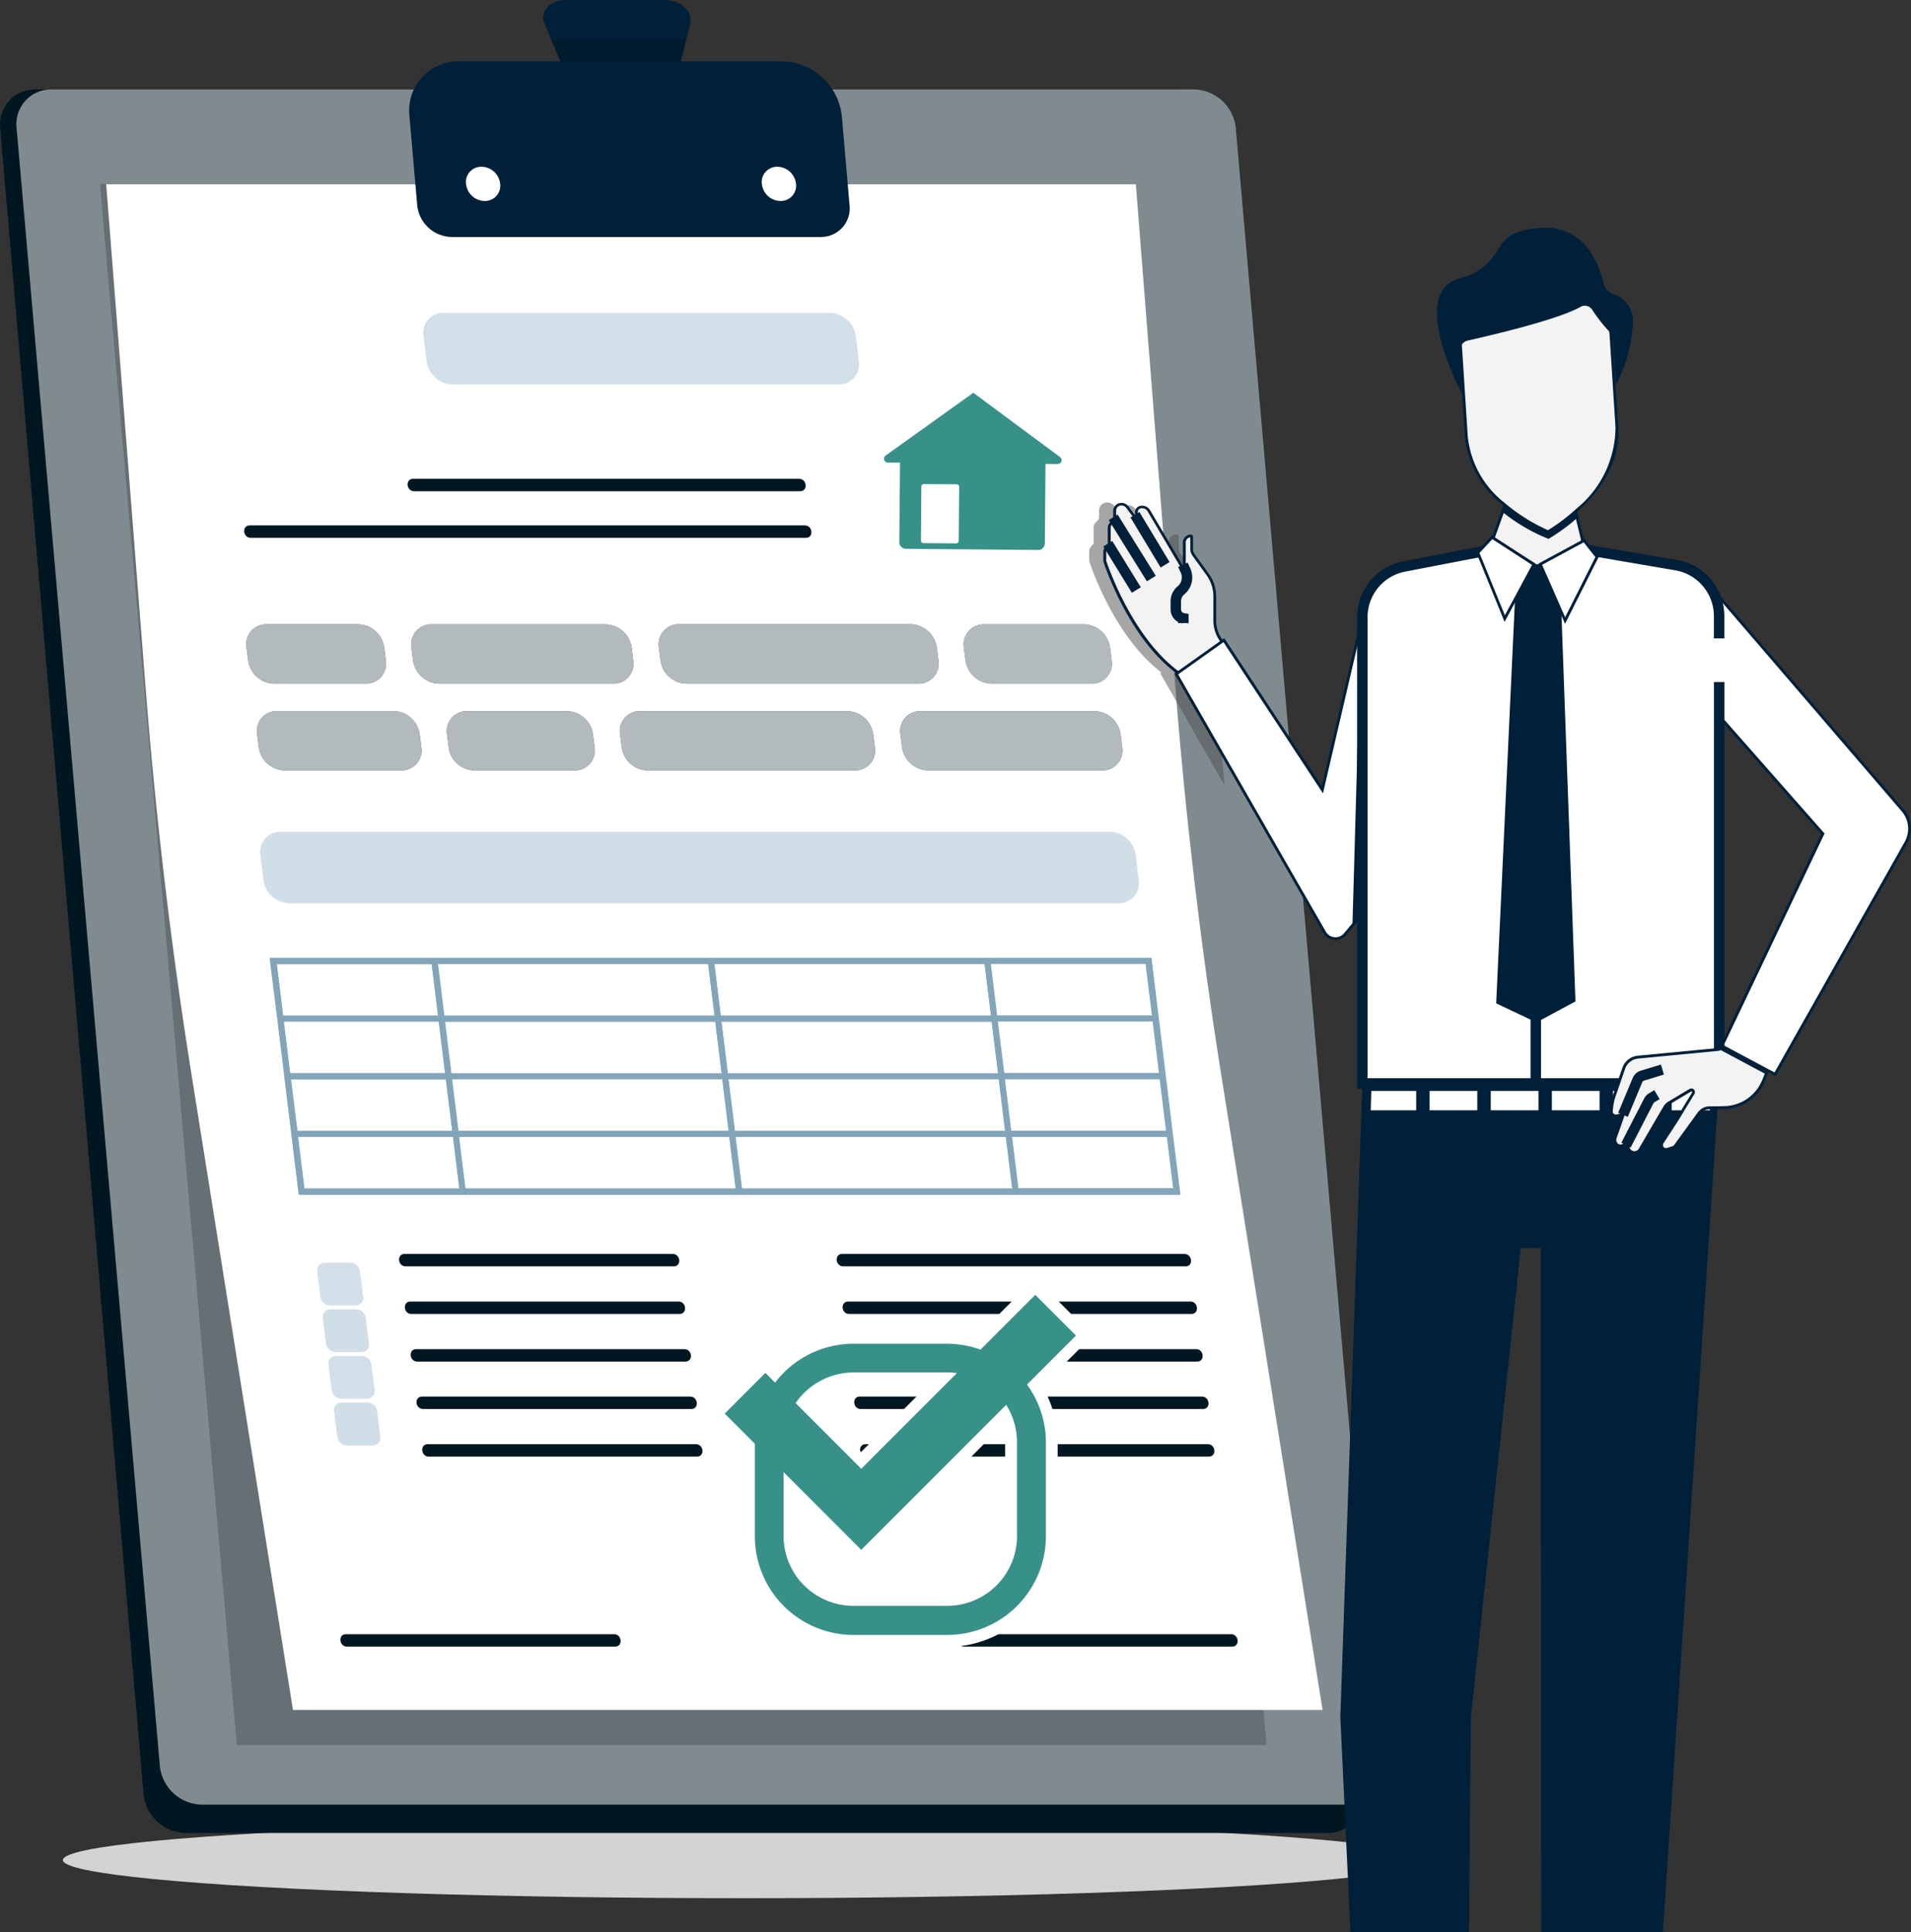 <svg xmlns="http://www.w3.org/2000/svg" width="130.358" height="131.784" viewBox="0 0 130.358 131.784">
  <rect x="0" y="0" width="130.358" height="131.784" fill="#333333" stroke="none"/>
  <g id="order_property_v2_1_" data-name="order property v2 (1)" transform="translate(0 0)">
    <ellipse id="Ellipse_373" data-name="Ellipse 373" cx="46.479" cy="2.603" rx="46.479" ry="2.603" transform="translate(4.289 124.255)" fill="#d3d3d3"/>
    <g id="Group_3054" transform="translate(0 6.104)">
      <path id="Path_1804" d="M-758.105-1504.383h77.932a2.384,2.384,0,0,0,2.405-2.365,2.7,2.7,0,0,0-.016-.3l-9.775-113.586a2.944,2.944,0,0,0-2.847-2.662h-77.929a2.384,2.384,0,0,0-2.405,2.364,2.735,2.735,0,0,0,.016.3l9.775,113.585A2.942,2.942,0,0,0-758.105-1504.383Z" transform="translate(770.74 1623.29)" fill="#001621"/>
      <path id="Path_1805" d="M-753.96-1506.307h77.932a2.362,2.362,0,0,0,2.4-2.321,2.115,2.115,0,0,0-.013-.293l-9.772-111.744a2.92,2.92,0,0,0-2.847-2.616H-764.19a2.362,2.362,0,0,0-2.4,2.321,2.114,2.114,0,0,0,.014.292l9.775,111.741A2.93,2.93,0,0,0-753.96-1506.307Z" transform="translate(767.716 1623.284)" fill="#001621"/>
      <path id="Path_5190" data-name="Path 5190" d="M-673.646-1508.638a2.361,2.361,0,0,1-2.4,2.321H-753.98a2.932,2.932,0,0,1-2.844-2.616l-9.775-111.741a2.131,2.131,0,0,1-.013-.3,2.362,2.362,0,0,1,2.4-2.321h77.932a2.924,2.924,0,0,1,2.849,2.619l2.392,27.374.111,1.289.574,6.563.114,1.319,6.576,75.2A1.762,1.762,0,0,1-673.646-1508.638Z" transform="translate(767.73 1623.291)" fill="#fff" opacity="0.5"/>
      <path id="Path_1807" d="M-675.344-1599.45l9.352,106.46h-70.24l-9.339-106.46Z" transform="translate(752.387 1605.907)" opacity="0.2"/>
    </g>
    <path id="Path_1808" d="M96.977,59.81l2.7,34.337q1.044,13.362,3.153,26.589l6.885,43.137H39.48l-6.906-43.251q-2.109-13.2-3.153-26.551L26.74,59.813H96.977Z" transform="translate(-19.496 -47.248)" fill="#fff"/>
    <path id="Path_1809" d="M108.592,97.1h26.334a1.359,1.359,0,0,0,1.4-1.327,1.282,1.282,0,0,0-.016-.249L136.1,93.8a1.835,1.835,0,0,0-1.771-1.576H108a1.359,1.359,0,0,0-1.4,1.327,1.285,1.285,0,0,0,.016.249l.209,1.712A1.832,1.832,0,0,0,108.592,97.1Z" transform="translate(-77.725 -70.885)" fill="#d1dfe8"/>
    <g id="Group_3055" transform="translate(17.753 56.732)">
      <path id="Path_1810" d="M-720.469-1480.765h56.544a1.358,1.358,0,0,0,1.4-1.327,1.29,1.29,0,0,0-.016-.249l-.206-1.715a1.834,1.834,0,0,0-1.771-1.576h-56.544a1.359,1.359,0,0,0-1.4,1.327,1.287,1.287,0,0,0,.016.249l.206,1.715A1.814,1.814,0,0,0-720.469-1480.765Z" transform="translate(722.463 1485.632)" fill="#d1dfe8"/>
      <path id="Path_1811" d="M-720.469-1480.765h56.544a1.358,1.358,0,0,0,1.4-1.327,1.29,1.29,0,0,0-.016-.249l-.206-1.715a1.834,1.834,0,0,0-1.771-1.576h-56.544a1.359,1.359,0,0,0-1.4,1.327,1.287,1.287,0,0,0,.016.249l.206,1.715A1.814,1.814,0,0,0-720.469-1480.765Z" transform="translate(722.463 1485.632)" fill="#d1dfe8" opacity="0.5"/>
    </g>
    <g id="Group_3059" transform="translate(16.656 32.656)">
      <g id="Group_3056" transform="translate(11.149)">
        <path id="Path_1812" d="M-668.352-1550.253h-26.334c-.539,0-.618-.848-.07-.848h26.334C-667.884-1551.1-667.805-1550.253-668.352-1550.253Z" transform="translate(695.131 1551.1)" fill="#001621"/>
      </g>
      <g id="Group_3058" transform="translate(0 3.178)">
        <g id="Group_3057" transform="translate(0 0)">
          <path id="Path_1813" d="M-725.075-1542.46h37.88c.539,0,.618.848.07.848H-725C-725.544-1541.612-725.612-1542.46-725.075-1542.46Z" transform="translate(725.445 1542.46)" fill="#001621"/>
        </g>
      </g>
    </g>
    <g id="Group_3062" transform="translate(16.799 25.741)">
      <g id="Group_3060" transform="translate(0 16.836)">
        <path id="Path_1816" d="M-542.47-1520.058h6.812a1.359,1.359,0,0,0,1.4-1.327,1.279,1.279,0,0,0-.016-.249l-.114-.891a1.834,1.834,0,0,0-1.771-1.576h-6.812a1.359,1.359,0,0,0-1.4,1.327,1.283,1.283,0,0,0,.016.249l.114.891A1.839,1.839,0,0,0-542.47-1520.058Z" transform="translate(593.308 1524.108)" fill="#001621"/>
        <path id="Path_1817" d="M-619.263-1520.073h15.793a1.361,1.361,0,0,0,1.4-1.324,1.38,1.38,0,0,0-.016-.257l-.114-.891a1.835,1.835,0,0,0-1.771-1.576h-15.8a1.359,1.359,0,0,0-1.4,1.327,1.276,1.276,0,0,0,.016.249l.114.891A1.823,1.823,0,0,0-619.263-1520.073Z" transform="translate(649.3 1524.122)" fill="#001621"/>
        <path id="Path_1818" d="M-681.618-1520.058h11.863a1.358,1.358,0,0,0,1.4-1.327,1.288,1.288,0,0,0-.016-.249l-.114-.891a1.834,1.834,0,0,0-1.771-1.576h-11.866a1.359,1.359,0,0,0-1.4,1.327,1.283,1.283,0,0,0,.016.249l.114.891A1.842,1.842,0,0,0-681.618-1520.058Z" transform="translate(694.771 1524.108)" fill="#001621"/>
        <path id="Path_1819" d="M-723.156-1520.073h6.237a1.365,1.365,0,0,0,1.406-1.324,1.35,1.35,0,0,0-.016-.257l-.114-.891a1.835,1.835,0,0,0-1.771-1.576h-6.24a1.359,1.359,0,0,0-1.4,1.327,1.291,1.291,0,0,0,.016.249l.114.891A1.841,1.841,0,0,0-723.156-1520.073Z" transform="translate(725.053 1524.122)" fill="#001621"/>
        <path id="Path_1820" d="M-558.468-1498.208h11.863a1.359,1.359,0,0,0,1.4-1.327,1.281,1.281,0,0,0-.016-.249l-.114-.891a1.834,1.834,0,0,0-1.771-1.576h-11.866a1.359,1.359,0,0,0-1.4,1.327,1.289,1.289,0,0,0,.016.249l.114.891A1.838,1.838,0,0,0-558.468-1498.208Z" transform="translate(604.975 1508.175)" fill="#001621"/>
        <path id="Path_1821" d="M-629.071-1498.208h14.116a1.358,1.358,0,0,0,1.4-1.327,1.281,1.281,0,0,0-.016-.249l-.114-.891a1.834,1.834,0,0,0-1.771-1.576h-14.116a1.358,1.358,0,0,0-1.4,1.327,1.279,1.279,0,0,0,.016.249l.114.891A1.828,1.828,0,0,0-629.071-1498.208Z" transform="translate(656.453 1508.175)" fill="#001621"/>
        <path id="Path_1822" d="M-672.671-1498.208h6.812a1.359,1.359,0,0,0,1.4-1.327,1.276,1.276,0,0,0-.016-.249l-.114-.891a1.835,1.835,0,0,0-1.771-1.576h-6.8a1.359,1.359,0,0,0-1.4,1.327,1.3,1.3,0,0,0,.016.249l.114.891A1.8,1.8,0,0,0-672.671-1498.208Z" transform="translate(688.237 1508.175)" fill="#001621"/>
        <path id="Path_1823" d="M-720.466-1498.223h7.933a1.364,1.364,0,0,0,1.4-1.324,1.37,1.37,0,0,0-.016-.257l-.114-.891a1.834,1.834,0,0,0-1.771-1.576h-7.933a1.359,1.359,0,0,0-1.4,1.327,1.291,1.291,0,0,0,.016.249l.114.891A1.823,1.823,0,0,0-720.466-1498.223Z" transform="translate(723.091 1508.19)" fill="#001621"/>
      </g>
      <g id="Group_3061" transform="translate(0 16.836)" opacity="0.7">
        <path id="Path_1824" d="M-542.47-1520.058h6.812a1.359,1.359,0,0,0,1.4-1.327,1.279,1.279,0,0,0-.016-.249l-.114-.891a1.834,1.834,0,0,0-1.771-1.576h-6.812a1.359,1.359,0,0,0-1.4,1.327,1.283,1.283,0,0,0,.016.249l.114.891A1.839,1.839,0,0,0-542.47-1520.058Z" transform="translate(593.308 1524.108)" fill="#fff"/>
        <path id="Path_1825" d="M-619.263-1520.073h15.793a1.361,1.361,0,0,0,1.4-1.324,1.38,1.38,0,0,0-.016-.257l-.114-.891a1.835,1.835,0,0,0-1.771-1.576h-15.8a1.359,1.359,0,0,0-1.4,1.327,1.276,1.276,0,0,0,.016.249l.114.891A1.823,1.823,0,0,0-619.263-1520.073Z" transform="translate(649.3 1524.122)" fill="#fff"/>
        <path id="Path_1826" d="M-681.618-1520.058h11.863a1.358,1.358,0,0,0,1.4-1.327,1.288,1.288,0,0,0-.016-.249l-.114-.891a1.834,1.834,0,0,0-1.771-1.576h-11.866a1.359,1.359,0,0,0-1.4,1.327,1.283,1.283,0,0,0,.016.249l.114.891A1.842,1.842,0,0,0-681.618-1520.058Z" transform="translate(694.771 1524.108)" fill="#fff"/>
        <path id="Path_1827" d="M-723.156-1520.073h6.237a1.365,1.365,0,0,0,1.406-1.324,1.35,1.35,0,0,0-.016-.257l-.114-.891a1.835,1.835,0,0,0-1.771-1.576h-6.24a1.359,1.359,0,0,0-1.4,1.327,1.291,1.291,0,0,0,.016.249l.114.891A1.841,1.841,0,0,0-723.156-1520.073Z" transform="translate(725.053 1524.122)" fill="#fff"/>
        <path id="Path_1828" d="M-558.468-1498.208h11.863a1.359,1.359,0,0,0,1.4-1.327,1.281,1.281,0,0,0-.016-.249l-.114-.891a1.834,1.834,0,0,0-1.771-1.576h-11.866a1.359,1.359,0,0,0-1.4,1.327,1.289,1.289,0,0,0,.016.249l.114.891A1.838,1.838,0,0,0-558.468-1498.208Z" transform="translate(604.975 1508.175)" fill="#fff"/>
        <path id="Path_1829" d="M-629.071-1498.208h14.116a1.358,1.358,0,0,0,1.4-1.327,1.281,1.281,0,0,0-.016-.249l-.114-.891a1.834,1.834,0,0,0-1.771-1.576h-14.116a1.358,1.358,0,0,0-1.4,1.327,1.279,1.279,0,0,0,.016.249l.114.891A1.828,1.828,0,0,0-629.071-1498.208Z" transform="translate(656.453 1508.175)" fill="#fff"/>
        <path id="Path_1830" d="M-672.671-1498.208h6.812a1.359,1.359,0,0,0,1.4-1.327,1.276,1.276,0,0,0-.016-.249l-.114-.891a1.835,1.835,0,0,0-1.771-1.576h-6.8a1.359,1.359,0,0,0-1.4,1.327,1.3,1.3,0,0,0,.016.249l.114.891A1.8,1.8,0,0,0-672.671-1498.208Z" transform="translate(688.237 1508.175)" fill="#fff"/>
        <path id="Path_1831" d="M-720.466-1498.223h7.933a1.364,1.364,0,0,0,1.4-1.324,1.37,1.37,0,0,0-.016-.257l-.114-.891a1.834,1.834,0,0,0-1.771-1.576h-7.933a1.359,1.359,0,0,0-1.4,1.327,1.291,1.291,0,0,0,.016.249l.114.891A1.823,1.823,0,0,0-720.466-1498.223Z" transform="translate(723.091 1508.19)" fill="#fff"/>
      </g>
      <g id="Group_4989" transform="translate(44.675 0) rotate(12.007)">
        <path id="Path_2746" d="M11.734,3.061,5.033,0,.066,5.438a.265.265,0,0,0,.022.371.257.257,0,0,0,.222.062L1.13,5.7l1.083,5.317a.448.448,0,0,0,.528.349h0l8.851-1.8a.448.448,0,0,0,.349-.528h0L10.856,3.721l.821-.168a.261.261,0,0,0,.2-.311A.254.254,0,0,0,11.734,3.061Z" transform="translate(0 0)" fill="#379189"/>
        <path id="Path_2747" d="M.771,2.074l1.308-.265a.506.506,0,0,0,.393-.593L2.3.4A.506.506,0,0,0,1.711.01L.4.275A.506.506,0,0,0,.01.868l.168.813a.5.5,0,0,0,.582.393Z" transform="translate(7.052 4.687)" fill="#fff"/>
        <path id="Path_2748" d="M.947,4.395l2.178-.444a.174.174,0,0,0,.138-.2V3.745L2.529.143A.175.175,0,0,0,2.328,0,.01.01,0,0,0,2.32,0L.143.451A.174.174,0,0,0,0,.649.01.01,0,0,0,0,.657l.737,3.6A.176.176,0,0,0,.947,4.395Z" transform="translate(2.894 6.341)" fill="#fff"/>
        <line id="Line_383" x2="0.585" y2="2.906" transform="translate(8.018 4.369)" fill="none" stroke="#379189" stroke-width="1.896"/>
        <line id="Line_384" x1="2.906" y2="0.593" transform="translate(6.856 5.528)" fill="none" stroke="#379189" stroke-width="1.896"/>
      </g>
    </g>
    <g id="Group_3065" transform="translate(23.22 111.456)">
      <g id="Group_3063">
        <path id="Path_1832" d="M-688.856-1335.992h-18.3c-.539,0-.618-.848-.07-.848h18.3c.539,0,.609.848.07.848Z" transform="translate(707.601 1336.84)" fill="#001621"/>
      </g>
      <g id="Group_3064" transform="translate(42.085)">
        <path id="Path_1833" d="M-574.426-1335.992h-18.3c-.539,0-.618-.848-.07-.848h18.3C-573.957-1336.84-573.876-1335.992-574.426-1335.992Z" transform="translate(593.171 1336.84)" fill="#001621"/>
      </g>
    </g>
    <g id="Group_3076" transform="translate(27.221 85.52)">
      <g id="Group_3066" transform="translate(29.856)">
        <path id="Path_1834" d="M-591.745-1406.512H-615.1c-.539,0-.617-.848-.07-.848h23.352C-591.276-1407.347-591.195-1406.512-591.745-1406.512Z" transform="translate(615.541 1407.36)" fill="#001621"/>
      </g>
      <g id="Group_3067" transform="translate(30.259 3.247)">
        <path id="Path_1835" d="M-614.067-1398.53h23.352c.539,0,.618.848.07.848H-614C-614.535-1397.682-614.614-1398.53-614.067-1398.53Z" transform="translate(614.441 1398.53)" fill="#001621"/>
      </g>
      <g id="Group_3068" transform="translate(30.652 6.494)">
        <path id="Path_1836" d="M-613.005-1389.7h23.352c.539,0,.617.848.07.848h-23.352c-.539,0-.607-.848-.07-.848Z" transform="translate(613.375 1389.7)" fill="#001621"/>
      </g>
      <g id="Group_3069" transform="translate(31.05 9.73)">
        <path id="Path_1837" d="M-611.925-1380.9h23.352c.539,0,.617.848.07.848h-23.352C-612.394-1380.058-612.461-1380.9-611.925-1380.9Z" transform="translate(612.295 1380.9)" fill="#001621"/>
      </g>
      <g id="Group_3070" transform="translate(31.448 12.975)">
        <path id="Path_1838" d="M-610.837-1372.08h23.352c.539,0,.617.848.07.848h-23.352C-611.305-1371.235-611.384-1372.08-610.837-1372.08Z" transform="translate(611.211 1372.08)" fill="#001621"/>
      </g>
      <g id="Group_3071" transform="translate(0)">
        <path id="Path_1839" d="M-677.976-1406.512h-18.3c-.539,0-.617-.848-.07-.848h18.3C-677.507-1407.347-677.439-1406.512-677.976-1406.512Z" transform="translate(696.721 1407.36)" fill="#001621"/>
      </g>
      <g id="Group_3072" transform="translate(0.397 3.247)">
        <path id="Path_1840" d="M-695.268-1398.53h18.3c.539,0,.618.848.07.848h-18.3C-695.737-1397.682-695.807-1398.53-695.268-1398.53Z" transform="translate(695.639 1398.53)" fill="#001621"/>
      </g>
      <g id="Group_3073" transform="translate(0.793 6.494)">
        <path id="Path_1841" d="M-694.187-1389.7h18.3c.539,0,.618.848.07.848h-18.3C-694.656-1388.855-694.734-1389.7-694.187-1389.7Z" transform="translate(694.561 1389.7)" fill="#001621"/>
      </g>
      <g id="Group_3074" transform="translate(1.193 9.73)">
        <path id="Path_1842" d="M-693.1-1380.9h18.3c.539,0,.618.848.07.848h-18.3C-693.568-1380.058-693.65-1380.9-693.1-1380.9Z" transform="translate(693.475 1380.9)" fill="#001621"/>
      </g>
      <g id="Group_3075" transform="translate(1.583 12.975)">
        <path id="Path_1843" d="M-692.045-1372.08h18.3c.539,0,.618.848.07.848h-18.3C-692.514-1371.235-692.582-1372.08-692.045-1372.08Z" transform="translate(692.415 1372.08)" fill="#001621"/>
      </g>
    </g>
    <g id="Group_3077" transform="translate(18.394 65.328)">
      <path id="Path_1844" d="M-659.139-1450.465l-.477-3.93-.479-3.932-.479-3.933H-720.72l.55,4.353.479,3.933.479,3.933.479,3.933H-658.6Zm-.428-.005H-670.14l-.433-3.521H-660Zm-30.323-3.916h-18.436l-.217-1.76-.219-1.76h18.439Zm-.011-3.521h18.436l.217,1.76.219,1.76h-18.439Zm.057,3.919.217,1.761.217,1.76h-18.436l-.217-1.76-.219-1.761Zm.42,0h18.439l.217,1.761.217,1.76h-18.436l-.217-1.76Zm29.378-.412h-10.571l-.219-1.76-.217-1.761h10.571Zm-.918-7.451.436,3.518H-671.1l-.217-1.76-.219-1.758Zm-10.983.011.219,1.76.217,1.761H-689.95l-.217-1.761-.217-1.76Zm-18.859,0,.217,1.76.219,1.761h-18.439l-.217-1.761-.217-1.76Zm-29.43.011h10.571l.217,1.749.217,1.761H-719.8Zm.477,3.916h10.574l.433,3.521h-10.574Zm.493,3.933H-708.7l.219,1.761.217,1.76H-718.83Zm.913,7.454-.431-3.521h10.571l.217,1.76.219,1.76Zm10.985,0-.219-1.76-.217-1.76h18.439l.217,1.76.217,1.76Zm18.864,0-.439-3.521H-670.5l.433,3.521Zm18.639-1.76-.217-1.76h10.571l.433,3.507H-669.65Z" transform="translate(720.72 1462.26)" fill="#064a74"/>
      <path id="Path_1845" d="M-659.139-1450.465l-.477-3.93-.479-3.932-.479-3.933H-720.72l.55,4.353.479,3.933.479,3.933.479,3.933H-658.6Zm-.428-.005H-670.14l-.433-3.521H-660Zm-30.323-3.916h-18.436l-.217-1.76-.219-1.76h18.439Zm-.011-3.521h18.436l.217,1.76.219,1.76h-18.439Zm.057,3.919.217,1.761.217,1.76h-18.436l-.217-1.76-.219-1.761Zm.42,0h18.439l.217,1.761.217,1.76h-18.436l-.217-1.76Zm29.378-.412h-10.571l-.219-1.76-.217-1.761h10.571Zm-.918-7.451.436,3.518H-671.1l-.217-1.76-.219-1.758Zm-10.983.011.219,1.76.217,1.761H-689.95l-.217-1.761-.217-1.76Zm-18.859,0,.217,1.76.219,1.761h-18.439l-.217-1.761-.217-1.76Zm-29.43.011h10.571l.217,1.749.217,1.761H-719.8Zm.477,3.916h10.574l.433,3.521h-10.574Zm.493,3.933H-708.7l.219,1.761.217,1.76H-718.83Zm.913,7.454-.431-3.521h10.571l.217,1.76.219,1.76Zm10.985,0-.219-1.76-.217-1.76h18.439l.217,1.76.217,1.76Zm18.864,0-.439-3.521H-670.5l.433,3.521Zm18.639-1.76-.217-1.76h10.571l.433,3.507H-669.65Z" transform="translate(720.72 1462.26)" fill="#fff" opacity="0.5"/>
    </g>
    <g id="Group_3078" transform="translate(21.635 86.121)">
      <path id="Path_1846" d="M-711.035-1402.809h1.747a.506.506,0,0,0,.52-.493.471.471,0,0,0-.006-.09l-.217-1.747a.676.676,0,0,0-.664-.582h-1.736a.506.506,0,0,0-.52.493.479.479,0,0,0,.005.089l.217,1.747A.672.672,0,0,0-711.035-1402.809Z" transform="translate(711.91 1405.721)" fill="#d1dfe8"/>
      <path id="Path_1847" d="M-709.624-1391.079h1.747a.506.506,0,0,0,.52-.493.479.479,0,0,0-.005-.089l-.217-1.747a.675.675,0,0,0-.663-.582h-1.747a.506.506,0,0,0-.52.493.482.482,0,0,0,.005.09l.217,1.747A.7.7,0,0,0-709.624-1391.079Z" transform="translate(710.889 1397.168)" fill="#d1dfe8"/>
      <path id="Path_1848" d="M-708.184-1379.309h1.747a.506.506,0,0,0,.52-.493.477.477,0,0,0-.005-.09l-.217-1.747a.676.676,0,0,0-.664-.583h-1.747a.506.506,0,0,0-.52.493.48.48,0,0,0,.005.09l.217,1.747A.692.692,0,0,0-708.184-1379.309Z" transform="translate(709.839 1388.586)" fill="#d1dfe8"/>
      <path id="Path_1849" d="M-706.754-1367.579h1.747a.506.506,0,0,0,.52-.493.474.474,0,0,0-.005-.089l-.217-1.747a.676.676,0,0,0-.664-.582h-1.747a.506.506,0,0,0-.52.493.483.483,0,0,0,.005.089l.217,1.747A.694.694,0,0,0-706.754-1367.579Z" transform="translate(708.797 1380.032)" fill="#d1dfe8"/>
      <path id="Path_1850" d="M-709.624-1391.079h1.747a.506.506,0,0,0,.52-.493.479.479,0,0,0-.005-.089l-.217-1.747a.675.675,0,0,0-.663-.582h-1.747a.506.506,0,0,0-.52.493.482.482,0,0,0,.005.09l.217,1.747A.7.7,0,0,0-709.624-1391.079Z" transform="translate(710.889 1397.168)" fill="#d1dfe8" opacity="0.5"/>
      <path id="Path_1851" d="M-706.754-1367.579h1.747a.506.506,0,0,0,.52-.493.474.474,0,0,0-.005-.089l-.217-1.747a.676.676,0,0,0-.664-.582h-1.747a.506.506,0,0,0-.52.493.483.483,0,0,0,.005.089l.217,1.747A.694.694,0,0,0-706.754-1367.579Z" transform="translate(708.797 1380.032)" fill="#d1dfe8" opacity="0.5"/>
    </g>
    <g id="Group_3080" transform="translate(27.908)">
      <path id="Path_1852" d="M-691.423-1635.706h6.885l-1.086-2.584c-.344-.812.379-1.6,1.463-1.6h6.744c1.086,0,1.942.791,1.747,1.6l-.639,2.584h6.885a4.179,4.179,0,0,1,4.09,3.762l.525,6.045a1.951,1.951,0,0,1-1.723,2.159,2.039,2.039,0,0,1-.257.013h-25.159a2.408,2.408,0,0,1-2.354-2.172l-.526-6.045a3.352,3.352,0,0,1,2.925-3.735A3.121,3.121,0,0,1-691.423-1635.706Z" transform="translate(694.853 1639.89)" fill="#002039"/>
      <path id="Path_1853" d="M-650.294-1628.531h-8.22l-.637-1.519h9.236Z" transform="translate(668.82 1632.715)" opacity="0.2"/>
      <g id="Group_3079" transform="translate(3.872 11.374)">
        <path id="Path_1854" d="M-609.819-1607.794a1.294,1.294,0,0,0,1.268,1.165,1.046,1.046,0,0,0,1.07-1.027.832.832,0,0,0-.008-.141,1.3,1.3,0,0,0-1.267-1.165,1.046,1.046,0,0,0-1.073,1.016A.968.968,0,0,0-609.819-1607.794Z" transform="translate(630.008 1608.962)" fill="#fff"/>
        <path id="Path_1855" d="M-684.319-1607.794a1.294,1.294,0,0,0,1.267,1.165,1.046,1.046,0,0,0,1.07-1.027.832.832,0,0,0-.008-.141,1.3,1.3,0,0,0-1.267-1.165,1.046,1.046,0,0,0-1.073,1.016C-684.327-1607.9-684.325-1607.846-684.319-1607.794Z" transform="translate(684.33 1608.962)" fill="#fff"/>
      </g>
    </g>
    <path id="Path_5191" data-name="Path 5191" d="M188.214,360.409a7.557,7.557,0,0,1-7.543-7.543v-5.975L178.28,344.5l3.927-3.927.62.623a7.608,7.608,0,0,1,5.387-2.272H194.6a7.727,7.727,0,0,1,2.05.287l3.96-3.96,3.924,3.925-3.451,3.451c.065.111.127.222.187.336a7.466,7.466,0,0,1,.872,3.516v6.389a7.557,7.557,0,0,1-7.543,7.543Zm-3.957-7.565a3.966,3.966,0,0,0,3.954,3.954H194.6a3.966,3.966,0,0,0,3.954-3.954v-6.389a3.968,3.968,0,0,0-.171-1.154l-9.639,9.639-4.491-4.49Zm4.48-5.734,4.61-4.61h-4.32l-.81,0a4,4,0,0,0-2.866,1.219Z" transform="translate(-129.993 -248.087)" fill="#fff"/>
    <path id="Path_5192" data-name="Path 5192" d="M206.481,342.266l-2.776-2.776-3.7,3.7-.033.033-.1-.033a6.842,6.842,0,0,0-2.178-.366h-6.389a6.739,6.739,0,0,0-5.349,2.652l-.661-.664-2.776,2.776,2.056,2.056v6.311a6.737,6.737,0,0,0,6.73,6.73H197.7a6.735,6.735,0,0,0,6.73-6.73v-6.392a6.666,6.666,0,0,0-.78-3.136,6.251,6.251,0,0,0-.512-.818l1.571-1.571Zm-15.175,2.516v0H197.7a4.482,4.482,0,0,1,.661.043l-2.451,2.451-2.4,2.4-1.676,1.676-4.477-4.48A4.814,4.814,0,0,1,191.306,344.782Zm11.156,11.153A4.774,4.774,0,0,1,197.7,360.7H191.3a4.774,4.774,0,0,1-4.767-4.767V351.58l5.3,5.3,7.21-7.21,2.4-2.4.279-.279c.057.092.111.184.16.279a4.774,4.774,0,0,1,.574,2.272v6.389Z" transform="translate(-133.084 -251.179)" fill="#379189"/>
    <g id="Group_6537" data-name="Group 6537" transform="translate(74.302 15.534)">
      <path id="Path_5193" data-name="Path 5193" d="M279.173,151.611l.081-.051c-3.318-2.519-4.924-7.589-4.924-7.589v-.68a.482.482,0,0,1,.116-.311l.181-.214v-1.091a.494.494,0,0,1,.146-.352l.133-.133a.32.32,0,0,0,.092-.222v-.455a.542.542,0,0,1,.425-.531.606.606,0,0,1,.623.23l.439.582v-.187a.447.447,0,0,1,.333-.436.619.619,0,0,1,.691.284l2.221,3.757c.005.005.019,0,.019-.005v-1.53a.534.534,0,0,1,.536-.536h.011a.147.147,0,0,1,.149.149v.831a.645.645,0,0,0,.116.366l.948,1.311a2.669,2.669,0,0,1,.509,1.574v1.649a2.155,2.155,0,0,0,.417,1.27l.133-.095.127.19.141,1.622.723,8.253Z" transform="translate(-274.33 -121.229)" fill="#4f4f4f" opacity="0.5"/>
      <g id="Group_6536" data-name="Group 6536" transform="translate(0.959)">
        <g id="Group_6526" data-name="Group 6526" transform="translate(0 18.744)">
          <g id="Group_6525" data-name="Group 6525">
            <path id="Path_5194" data-name="Path 5194" d="M284.8,152.719l-.924-.433c-3.765-2.2-5.634-8-5.652-8.055l0-.65a.389.389,0,0,1,.095-.252l.209-.238v-1.129a.413.413,0,0,1,.116-.284l.13-.13a.407.407,0,0,0,.119-.293V140.8a.448.448,0,0,1,.352-.436.422.422,0,0,1,.114-.014.5.5,0,0,1,.406.209l.612.818V140.9a.354.354,0,0,1,.263-.341.518.518,0,0,1,.13-.016.531.531,0,0,1,.452.257l2.245,3.8.065,0h.1l.013-.108v-1.53a.439.439,0,0,1,.439-.439.055.055,0,0,1,.062.054v.831a.762.762,0,0,0,.133.42l.951,1.316a2.6,2.6,0,0,1,.493,1.517v1.652a2.3,2.3,0,0,0,.5,1.435l.374.466,1.083,2.132-1.032.674Z" transform="translate(-278.125 -140.252)" fill="#f3f3f3"/>
            <path id="Path_5195" data-name="Path 5195" d="M286.781,150.58l-.355-.7-.374-.463-.016-.022a.526.526,0,0,1-.057-.079,2.168,2.168,0,0,1-.409-1.273V146.4a2.669,2.669,0,0,0-.512-1.571l-.951-1.314a.61.61,0,0,1-.116-.363v-.831a.147.147,0,0,0-.149-.149h-.008a.537.537,0,0,0-.536.536v1.53a.014.014,0,0,1-.014.014.021.021,0,0,1-.011,0l-.937-1.59v0l-.379-.639v0l0,0-.252-.425-.645-1.091a.628.628,0,0,0-.539-.306.6.6,0,0,0-.154.019.441.441,0,0,0-.29.241.431.431,0,0,0-.046.2v.187l-.436-.585a.557.557,0,0,0-.062-.073.573.573,0,0,0-.423-.179.6.6,0,0,0-.138.016.529.529,0,0,0-.33.228v0a.528.528,0,0,0-.095.3v.455a.332.332,0,0,1-.095.225l-.13.13a.492.492,0,0,0-.146.352v1.094l-.187.211a.473.473,0,0,0-.116.311V144s1.53,4.843,4.7,7.41a1.571,1.571,0,0,0,.135.108c.03.024.06.049.089.07s.054.041.081.065h0c.038.027.079.057.116.081a1.329,1.329,0,0,0,.135.092.7.7,0,0,0,.1.068l0,0c.114.076.23.149.347.217l.951.441,1.045.165.856.135,1.138-.742Zm-2.194,1.782-.918-.428a6.275,6.275,0,0,1-.536-.349.592.592,0,0,1-.084-.06.845.845,0,0,1-.084-.062c-.1-.07-.192-.144-.284-.222-.049-.038-.092-.073-.138-.116h0c-2.86-2.438-4.342-6.776-4.472-7.164v-.647a.3.3,0,0,1,.068-.184l.146-.165.041-.049.049-.054V141.7a.3.3,0,0,1,.092-.217l.13-.13a.45.45,0,0,0,.092-.133.48.48,0,0,0,.057-.228v-.458a.332.332,0,0,1,.024-.127.368.368,0,0,1,.249-.214c.03,0,.06-.008.092-.008a.4.4,0,0,1,.192.049.4.4,0,0,1,.135.119l.436.582.349.466v-.764a.264.264,0,0,1,.192-.252.354.354,0,0,1,.106-.014.432.432,0,0,1,.371.211l.85,1.441.249.423.344.582.775,1.311.014.019.016.016.068.062h.081a.19.19,0,0,0,.095-.024.2.2,0,0,0,.111-.181V142.7a.343.343,0,0,1,.309-.341v.783a.807.807,0,0,0,.154.477l.951,1.316a2.488,2.488,0,0,1,.471,1.457v1.652a2.4,2.4,0,0,0,.447,1.389c.019.027.038.051.057.076l.024.032.038.046.322.4,1.048,2.056-.926.607-.837-.133Z" transform="translate(-277.87 -139.99)" fill="#002039"/>
          </g>
          <path id="Path_5196" data-name="Path 5196" d="M296.612,155.65l.179.387a1.143,1.143,0,0,1-.309,1.357h0a.98.98,0,0,0-.352.748v.552a.616.616,0,0,0,.515.607h0v.328" transform="translate(-291.184 -151.409)" fill="none" stroke="#002039" stroke-width="0.713"/>
          <line id="Line_493" data-name="Line 493" x2="2.058" y2="3.413" transform="translate(2.159 0.829)" fill="none" stroke="#002039" stroke-width="0.713"/>
          <line id="Line_494" data-name="Line 494" x2="2.603" y2="4.179" transform="translate(0.674 1.002)" fill="none" stroke="#002039" stroke-width="0.713"/>
          <line id="Line_495" data-name="Line 495" x2="1.947" y2="3.161" transform="translate(0.306 2.803)" fill="none" stroke="#002039" stroke-width="0.713"/>
        </g>
        <g id="Group_6527" data-name="Group 6527" transform="translate(40.19 24.261)">
          <path id="Path_5197" data-name="Path 5197" d="M428.549,192.478,435.442,178l-8.792-9.981,1.129-6.871,13.114,15.267a1.92,1.92,0,0,1,.214,2.191l-8.924,15.809Z" transform="translate(-426.544 -160.936)" fill="#fff"/>
          <path id="Path_5198" data-name="Path 5198" d="M440.682,175.784,427.43,160.36l-.024.154v0l-1.146,6.961,1.817,2.064,6.961,7.9-6.776,14.235-.127.268.1.051.005.005,2.291,1.221.9.482.008,0,.493.263,8.976-15.888a2.017,2.017,0,0,0-.225-2.3Zm-9.154,17.751-3.136-1.677,6.823-14.333.057-.114-.087-.095-7.107-8.066-1.612-1.828,1.089-6.622.106.122,0,0L440.536,175.9a1.824,1.824,0,0,1,.2,2.085l-8.878,15.722Z" transform="translate(-426.26 -160.36)" fill="#002039"/>
        </g>
        <g id="Group_6528" data-name="Group 6528" transform="translate(5.214 30.542)">
          <path id="Path_5199" data-name="Path 5199" d="M297.13,183.614c.1.046.149.076.149.076l-.043-.13Z" transform="translate(-297.127 -183.557)" fill="#ccd9e2"/>
          <path id="Path_5200" data-name="Path 5200" d="M297.228,183.55l-.108.06c.1.046.149.076.149.076l-.041-.135Z" transform="translate(-297.12 -183.55)" fill="#002039"/>
        </g>
        <path id="Path_5201" data-name="Path 5201" d="M363.566,275.86l0,.038-.022.32v.005l-.005.1-.008.1-.149,2.243-.1,1.56-.005.1-.008.095-3.724,56.143h-8.3l-.03-46.655h-1.368l-3.4,32-.13,14.655h-8.085l-.176-3.719-.114-2.429-.043-.945-.076-1.609v0l-.282-5.972.311-8.97.36-10.335,0-.019.834-23.988.049-1.4,11.787-.634,12.5-.672Z" transform="translate(-321.372 -220.317)" fill="#002039"/>
        <g id="Group_6529" data-name="Group 6529" transform="translate(4.845 24.673)">
          <path id="Path_5202" data-name="Path 5202" d="M307.112,186.04a.847.847,0,0,1-.745-.431L296.24,167.977l3.25-2.308,6.728,10.216,3.009-12.895,1.983-.631v19.268l-3.437,4.1A.87.87,0,0,1,307.112,186.04Z" transform="translate(-296.11 -162.23)" fill="#fff"/>
          <path id="Path_5203" data-name="Path 5203" d="M308.79,162.571a.141.141,0,0,1-.008.027l-.176.766s0,.005,0,.008L305.819,175.3l-2.229-3.383,0,0v0l0,0v0l-1.36-2.067-3.063-4.653-.138.1-.084.06-.07.051-.509.36-2.351,1.671-.089.062-.084.06-.076.054,3.253,5.663,0,0,4.122,7.18,1.408,2.454v0l0,0,0,0,1.376,2.4a.955.955,0,0,0,1.56.138l.417-.5.022-.024.016-.019.639-.764,2.367-2.828V161.88Zm1.969,18.672-1.322,1.579v0l-.856,1.016-.669.8-.572.683a.748.748,0,0,1-.582.274.758.758,0,0,1-.664-.382l-1.584-2.76v0l-.005-.005-1.406-2.448,0,0-4.122-7.183-2.939-5.116-.019-.032.07-.051.089-.062,2.2-1.565.609-.433.068-.049.057-.041.712,1.083,2.432,3.694,0,0,1.36,2.064,0,.005,2.037,3.093.249.376.1-.441,2.467-10.579v-.011l.06-.244.046-.2.371-1.59,1.806-.574Z" transform="translate(-295.76 -161.88)" fill="#002039"/>
        </g>
        <path id="Path_5204" data-name="Path 5204" d="M341.2,169.09l-.6,21.117,1.536-2.048Z" transform="translate(-323.61 -142.464)" fill="#002039"/>
        <path id="Path_5205" data-name="Path 5205" d="M367.448,156.4V154.88a3.526,3.526,0,0,0-2.931-3.475l-9.36-1.6a1.317,1.317,0,0,0-.425,0l-8.767,1.69a3.522,3.522,0,0,0-2.855,3.459V186.75h24.341V159.379" transform="translate(-325.44 -128.393)" fill="#fff" stroke="#002039" stroke-width="0.713"/>
        <line id="Line_496" data-name="Line 496" y2="6.143" transform="translate(29.503 52.123)" fill="none" stroke="#002039" stroke-width="0.713"/>
        <path id="Path_5206" data-name="Path 5206" d="M421.02,289.454h2.605l.114-1.324H421.02Z" transform="translate(-382.249 -229.263)" fill="#fff"/>
        <rect id="Rectangle_2809" data-name="Rectangle 2809" width="3.253" height="1.324" transform="translate(34.771 58.867)" fill="#fff"/>
        <rect id="Rectangle_2810" data-name="Rectangle 2810" width="3.253" height="1.324" transform="translate(30.6 58.867)" fill="#fff"/>
        <rect id="Rectangle_2811" data-name="Rectangle 2811" width="3.253" height="1.324" transform="translate(26.431 58.867)" fill="#fff"/>
        <rect id="Rectangle_2812" data-name="Rectangle 2812" width="3.253" height="1.324" transform="translate(22.258 58.867)" fill="#fff"/>
        <path id="Path_5207" data-name="Path 5207" d="M345.23,289.454h3.1V288.13h-3.061Z" transform="translate(-326.986 -229.263)" fill="#fff"/>
        <g id="Group_6530" data-name="Group 6530" transform="translate(34.554 55.901)">
          <path id="Path_5208" data-name="Path 5208" d="M407.357,284.637a.438.438,0,0,1-.431-.336l-.084-.336-.219.146a.381.381,0,0,1-.219.068.386.386,0,0,1-.344-.209.454.454,0,0,1-.019-.358l.563-1.582-.468.1a.363.363,0,0,1-.366-.244,4.136,4.136,0,0,1,.181-1.051l.672-1.95a1.146,1.146,0,0,1,.978-.766l5.441-.52.238-.043,3.093,1.652-.2.5a2.96,2.96,0,0,1-2.722,1.853l-.972.014a.915.915,0,0,0-.726.371l-1.617,2.229a.274.274,0,0,1-.157.111l-.382.116a.291.291,0,0,1-.382-.219.326.326,0,0,1,.043-.238l1.013-1.552,1.1-1.809a.151.151,0,0,0-.127-.23h-.027l-.054.022-1.446.867a.885.885,0,0,0-.309.309l-1.671,2.863a.438.438,0,0,1-.255.2A.4.4,0,0,1,407.357,284.637Z" transform="translate(-405.683 -277.457)" fill="#f3f3f3"/>
          <path id="Path_5209" data-name="Path 5209" d="M415.357,278.407l-2.291-1.227h-.005l-.157.03-.1.016-5.441.52a1.237,1.237,0,0,0-1.059.829l-.363,1.059-.176.512-.1.287-.033.095a4.075,4.075,0,0,0-.184,1.113.455.455,0,0,0,.433.311l.049,0,.293-.065-.5,1.419a.566.566,0,0,0,.027.436.484.484,0,0,0,.428.26.463.463,0,0,0,.271-.084l.106-.068.049.2a.543.543,0,0,0,.523.412.515.515,0,0,0,.157-.024.527.527,0,0,0,.309-.246l1.671-2.863a.778.778,0,0,1,.274-.274l.133-.079,1.314-.785a.039.039,0,0,1,.027-.011.051.051,0,0,1,.043.081l-.734,1.211-.363.6-1.013,1.555a.4.4,0,0,0-.054.309.392.392,0,0,0,.379.309.37.37,0,0,0,.122-.019l.376-.116a.375.375,0,0,0,.209-.149l1.62-2.229a.782.782,0,0,1,.309-.255.758.758,0,0,1,.339-.079h.041l.506-.005.425-.005a3.073,3.073,0,0,0,2.811-1.912l.233-.58Zm-2.137,2.782-.42.005-.5.005h-.049a.974.974,0,0,0-.672.271.733.733,0,0,0-.13.144l-1.622,2.234a.2.2,0,0,1-.106.07l-.376.119a.324.324,0,0,1-.065.008.2.2,0,0,1-.2-.157.242.242,0,0,1,.024-.163l1.016-1.56.423-.7.677-1.11a.232.232,0,0,0,.019-.214.135.135,0,0,0-.014-.035.247.247,0,0,0-.214-.127.267.267,0,0,0-.13.035l-.211.127-1,.6-.228.135a.966.966,0,0,0-.341.344l-1.671,2.863a.339.339,0,0,1-.2.16.428.428,0,0,1-.1.016.342.342,0,0,1-.333-.265l-.049-.2-.054-.225-.011-.043-.23.154-.106.07a.3.3,0,0,1-.162.054.289.289,0,0,1-.257-.154.357.357,0,0,1-.016-.284l.5-1.419.116-.328-.13.03-.211.046-.279.06a.04.04,0,0,0-.024.005.255.255,0,0,1-.238-.154,2.577,2.577,0,0,1,.022-.268,4.048,4.048,0,0,1,.149-.747l.157-.452.176-.512.339-.986a1.045,1.045,0,0,1,.894-.7l5.457-.523.065-.014.13-.03.019.011,2.968,1.584-.171.42A2.859,2.859,0,0,1,413.22,281.188Z" transform="translate(-405.45 -277.18)" fill="#002039"/>
        </g>
        <path id="Path_5210" data-name="Path 5210" d="M408.76,285.848l.994-2.378a.52.52,0,0,1,.325-.293l1.37-.417" transform="translate(-373.31 -225.348)" fill="none" stroke="#002039" stroke-width="0.713"/>
        <path id="Path_5211" data-name="Path 5211" d="M409.52,292.515l1.56-3.025a.536.536,0,0,1,.2-.209l.352-.211" transform="translate(-373.864 -229.949)" fill="none" stroke="#002039" stroke-width="0.713"/>
        <g id="Group_6531" data-name="Group 6531" transform="translate(26.112 16.139)">
          <path id="Path_5212" data-name="Path 5212" d="M376.014,137.519l-1.284-.693,1.262-3.5,3.781-2.207.195-.144,1.308,5.382-1.1,1.335-2.031,1.01Z" transform="translate(-374.608 -130.808)" fill="#f3f3f3"/>
          <path id="Path_5213" data-name="Path 5213" d="M381.013,135.771l-.051-.209-.024-.1-.366-1.5v0l-.084-.344-.027-.116-.027-.1-.734-3.023v0l-.3.222-3.813,2.226-.057.16-.035.1-.038.1-.133.371-.609,1.69-.054.146-.081.228-.23.634v0l-.065.181,1.357.737.707.39.685.379.087.049.084.046.618.341.479-.238.089-.046.087-.041.842-.423.6-.3.97-1.175.173-.211Zm-1.777,1.677h0l-.842.42-.084.043h0l-.087.043-.4.2-.528-.292-.084-.046-.084-.046-.7-.39-.691-.382-1.211-.653.049-.135.244-.674.033-.092.032-.095.6-1.668.133-.366.038-.1v0l.032-.095.06-.163,3.751-2.191.008-.005.008-.008.07-.046.693,2.847.024.1.027.114.06.244.024.1.355,1.454.024.1.024.1.033.135-.187.225-.869,1.054Z" transform="translate(-374.28 -130.37)" fill="#002039"/>
        </g>
        <path id="Path_5214" data-name="Path 5214" d="M378.12,133.55a12.088,12.088,0,0,0,3.22,1.9,12.741,12.741,0,0,0,2.031-1.5l-.872-3.586-.3.222-3.9,2.492Z" transform="translate(-350.968 -114.231)" fill="#002039"/>
        <g id="head_00000088110505247370155020000005682250929885781127_" transform="translate(24.159 3.374)">
          <path id="Path_5215" data-name="Path 5215" d="M373.508,100.907c-.5-.214-5.3-2.362-5.568-6.479l-.509-7.9,4.97-2.871,5.295,2.213.509,7.9C378.469,97.89,373.984,100.628,373.508,100.907Z" transform="translate(-367.332 -83.546)" fill="#f3f3f3"/>
          <path id="Path_5216" data-name="Path 5216" d="M378.039,93.456c-.157-2.41-.3-4.547-.385-6,0-.005,0-.011,0-.019-.079-1.213-.125-1.939-.125-1.939l-5.4-2.259-5.062,2.928s.133,2.075.325,5.048v0c.057.9.119,1.877.187,2.906a6.83,6.83,0,0,0,2.614,4.688l.008.008c.024.022.049.041.07.062a.876.876,0,0,1,.079.062,12.245,12.245,0,0,0,2.9,1.763,11.716,11.716,0,0,0,1.812-1.314c.027-.022.057-.049.084-.073l.081-.073C376.62,98,378.2,95.994,378.039,93.456Zm-7.616,5.29-.076-.065-.019-.016-.06-.051a6.6,6.6,0,0,1-2.494-4.5l-.406-6.289-.1-1.552,4.878-2.819,5.2,2.172.087,1.346.417,6.492a7.187,7.187,0,0,1-2.67,5.563l-.079.073c-.027.024-.057.049-.084.076a12.452,12.452,0,0,1-1.774,1.316A12.529,12.529,0,0,1,370.423,98.746Z" transform="translate(-367.07 -83.24)" fill="#002039"/>
        </g>
        <path id="hair_00000030476423172406069500000005056632818822894768_" d="M374.1,81.5a10.137,10.137,0,0,0,1.162-4.35,1.9,1.9,0,0,0-1.333-1.839,1.01,1.01,0,0,1-.672-.737c-.287-1.262-1.259-3.976-4.285-3.781-3.933.255-1.958,2.427-5.541,3.445s.209,7.93.209,7.93l-.19-2.949a.715.715,0,0,1,.558-.745c1.633-.368,6.164-1.43,7.684-2.3a.593.593,0,0,1,.785.195,11.065,11.065,0,0,0,1.054,1.368,1.354,1.354,0,0,1,.382.848Z" transform="translate(-339.132 -70.783)" fill="#002039"/>
        <g id="Group_6532" data-name="Group 6532" transform="translate(26.8 22.934)">
          <path id="Path_5217" data-name="Path 5217" d="M379.566,186.723l-2.746-1.3,1.384-29.741,1.427-.222,1.53.3,1.067,29.53Z" transform="translate(-376.82 -155.46)" fill="#002039"/>
        </g>
        <g id="Group_6535" data-name="Group 6535" transform="translate(25.443 20.987)">
          <g id="Group_6533" data-name="Group 6533">
            <path id="Path_5218" data-name="Path 5218" d="M372.23,149.785l.97-1.045,2.849,1.844-1.993,3.694Z" transform="translate(-372.116 -148.613)" fill="#fff"/>
            <path id="Path_5219" data-name="Path 5219" d="M374.028,149.015l-.953-.617-.081-.051-.084-.054-.032-.022-1.067,1.148.008.022,1.92,4.721.7-1.3v-.005l.961-1.774.049-.089.043-.084.366-.674.016-.03Zm1.249,1.888-.049.087-.769,1.43-.7,1.292-1.731-4.247.073-.079.669-.72.135-.146.019.011.081.054.745.482,1.861,1.208-.292.544Z" transform="translate(-371.81 -148.27)" fill="#002039"/>
          </g>
          <g id="Group_6534" data-name="Group 6534" transform="translate(4.244 0.217)">
            <path id="Path_5220" data-name="Path 5220" d="M387.95,151.144l2.985-1.614.886,1.121-2.18,4.333Z" transform="translate(-387.823 -149.405)" fill="#fff"/>
            <path id="Path_5221" data-name="Path 5221" d="M391.293,149.926l-.674-.856-.057.03-.087.049-.089.046-.807.439-2.1,1.135.022.051.341.769.038.089.041.092,1.129,2.562.241.544,2.3-4.572Zm-3.2,1.758-.041-.092-.041-.089-.279-.636-.005-.014,2.159-1.167.544-.293.089-.049.043-.024.07.087.368.471.358.452-2.061,4.1-.271-.609v-.005Z" transform="translate(-387.48 -149.07)" fill="#002039"/>
          </g>
        </g>
      </g>
    </g>
  </g>
</svg>
